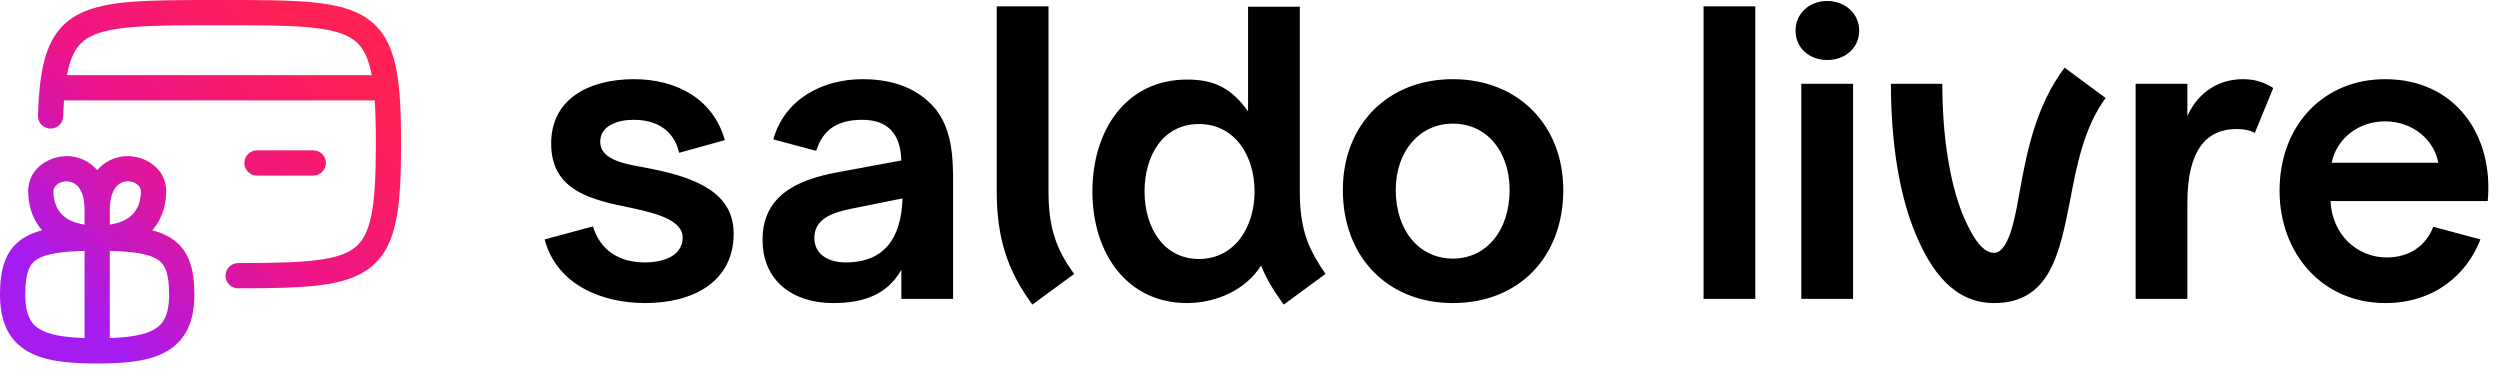 <svg width="186" height="28" viewBox="0 0 186 28" fill="none" xmlns="http://www.w3.org/2000/svg">
<path d="M47.995 22.548C44.772 22.548 41.406 21.179 40.522 17.813L44.116 16.843C44.658 18.64 46.084 19.524 47.966 19.524C49.307 19.524 50.79 19.068 50.79 17.67C50.79 16.444 49.022 15.902 46.997 15.474C44.03 14.875 41.007 14.219 41.007 10.682C41.007 7.288 43.916 5.891 47.168 5.891C50.362 5.891 53.072 7.374 53.928 10.426L50.533 11.367C50.134 9.684 48.851 8.914 47.139 8.914C45.913 8.914 44.658 9.37 44.658 10.54C44.658 12.052 46.94 12.251 48.337 12.536C52.017 13.249 54.584 14.447 54.584 17.385C54.584 20.951 51.589 22.548 47.995 22.548ZM62.924 19.524C65.834 19.524 67.06 17.67 67.146 14.761L63.324 15.531C61.898 15.816 60.586 16.301 60.586 17.699C60.586 18.954 61.669 19.524 62.924 19.524ZM56.735 17.841C56.735 14.647 59.159 13.392 62.297 12.822L67.06 11.937C67.003 9.998 66.09 8.914 64.151 8.914C62.297 8.914 61.213 9.656 60.728 11.224L57.534 10.369C58.361 7.402 61.156 5.891 64.18 5.891C65.948 5.891 67.716 6.318 69.028 7.516C70.939 9.171 70.911 11.823 70.911 13.905V22.234H67.06V20.066C66.005 21.949 64.208 22.548 61.983 22.548C59.017 22.548 56.735 20.922 56.735 17.841ZM79.919 20.38L76.81 22.662C74.956 20.152 74.157 17.699 74.157 14.248V0.471H78.008V14.248C78.008 16.872 78.55 18.526 79.919 20.38ZM93.34 14.248C93.34 11.567 91.857 9.228 89.204 9.228C86.523 9.228 85.154 11.567 85.154 14.248C85.154 16.9 86.552 19.268 89.204 19.268C91.857 19.268 93.34 16.9 93.34 14.248ZM81.275 14.248C81.275 9.684 83.785 5.919 88.32 5.919C90.402 5.919 91.657 6.604 92.855 8.287V0.5H96.706V14.276C96.706 17.3 97.476 18.697 98.617 20.38L95.508 22.662C94.909 21.835 94.224 20.808 93.825 19.753C92.656 21.635 90.374 22.548 88.32 22.548C83.871 22.548 81.275 18.868 81.275 14.248ZM108.094 22.548C103.274 22.548 99.908 19.154 99.908 14.134C99.908 9.285 103.245 5.891 108.094 5.891C112.943 5.891 116.308 9.313 116.308 14.134C116.308 19.125 113 22.548 108.094 22.548ZM103.844 14.134C103.844 17.186 105.612 19.239 108.094 19.239C110.604 19.239 112.315 17.129 112.315 14.134C112.315 11.281 110.633 9.199 108.094 9.199C105.612 9.199 103.844 11.253 103.844 14.134ZM130.596 22.234H126.745V0.471H130.596V22.234ZM134.017 22.234V6.233H137.867V22.234H134.017ZM133.589 2.268C133.589 0.985 134.644 0.072 135.956 0.072C137.24 0.072 138.324 0.985 138.324 2.268C138.324 3.609 137.24 4.465 135.956 4.465C134.644 4.465 133.589 3.609 133.589 2.268ZM148.358 22.548C145.392 22.548 143.68 20.18 142.539 17.442C141.313 14.562 140.686 10.625 140.686 6.233H144.508C144.508 10.084 145.049 13.563 146.048 16.016C146.59 17.271 147.36 18.811 148.358 18.811C149.585 18.811 150.041 15.417 150.269 14.219C150.782 11.367 151.467 7.859 153.606 5.035L156.658 7.288C155.061 9.456 154.49 12.365 154.006 14.961C153.236 18.84 152.522 22.548 148.358 22.548ZM169.13 6.547L167.761 9.884C167.361 9.684 166.962 9.599 166.392 9.599C164.167 9.599 162.741 11.167 162.741 15.046V22.234H158.89V6.233H162.741V8.629C163.625 6.689 165.251 5.891 166.877 5.891C167.818 5.891 168.502 6.147 169.13 6.547ZM177.443 9.028C175.503 9.028 173.848 10.283 173.477 12.108H181.406C181.122 10.454 179.552 9.028 177.443 9.028ZM169.599 14.191C169.599 9.256 172.936 5.891 177.443 5.891C182.72 5.891 185.542 10.112 185.087 14.961H173.393C173.506 17.499 175.417 19.154 177.556 19.154C179.297 19.154 180.495 18.269 181.036 16.872L184.545 17.813C183.546 20.409 181.122 22.548 177.47 22.548C172.735 22.548 169.599 18.811 169.599 14.191Z" fill="black"/>
<path d="M12.584 21.912C12.584 20.25 12.246 19.638 11.707 19.295C11.384 19.09 10.896 18.921 10.142 18.81C9.597 18.73 8.947 18.686 8.169 18.667V25.15C9.744 25.098 10.798 24.904 11.476 24.508C11.845 24.293 12.102 24.018 12.279 23.641C12.464 23.248 12.583 22.698 12.584 21.912ZM27.963 10.726C27.963 9.464 27.938 8.389 27.876 7.471H4.761C4.737 7.839 4.716 8.234 4.703 8.658C4.686 9.177 4.253 9.584 3.734 9.567C3.216 9.551 2.809 9.117 2.825 8.599C2.887 6.659 3.06 5.096 3.492 3.87C3.943 2.595 4.681 1.674 5.824 1.069C6.911 0.495 8.296 0.244 9.969 0.122C11.652 -0.001 13.752 3.78553e-07 16.319 4.05774e-07C19.098 4.05774e-07 21.332 -0.001 23.087 0.156C24.832 0.313 26.261 0.635 27.343 1.393C28.472 2.183 29.088 3.346 29.425 4.864C29.756 6.351 29.841 8.28 29.841 10.726C29.841 13.069 29.763 14.934 29.468 16.39C29.169 17.864 28.626 19.027 27.618 19.851C26.634 20.655 25.334 21.03 23.759 21.225C22.18 21.42 20.184 21.447 17.718 21.451C17.2 21.452 16.779 21.033 16.778 20.514C16.777 19.996 17.196 19.574 17.715 19.573C20.201 19.569 22.081 19.539 23.528 19.36C24.979 19.181 25.855 18.866 26.43 18.396C26.98 17.946 27.376 17.251 27.627 16.017C27.881 14.763 27.963 13.065 27.963 10.726ZM23.31 11.185C23.828 11.185 24.248 11.606 24.248 12.124C24.248 12.643 23.828 13.063 23.31 13.063H19.119C18.6 13.063 18.18 12.643 18.18 12.124C18.18 11.606 18.6 11.185 19.119 11.185H23.31ZM16.319 1.878C13.725 1.878 11.705 1.879 10.106 1.996C8.495 2.114 7.432 2.344 6.702 2.73C6.027 3.087 5.577 3.609 5.264 4.496C5.151 4.815 5.059 5.178 4.982 5.592H27.656C27.636 5.482 27.615 5.375 27.592 5.272C27.318 4.037 26.885 3.365 26.266 2.932C25.601 2.466 24.583 2.176 22.919 2.027C21.267 1.879 19.132 1.878 16.319 1.878ZM1.878 21.912C1.878 22.698 1.997 23.248 2.182 23.641C2.359 24.018 2.616 24.293 2.985 24.508C3.663 24.904 4.717 25.098 6.292 25.15V18.667C5.514 18.686 4.864 18.73 4.319 18.81C3.565 18.921 3.078 19.09 2.754 19.295C2.215 19.638 1.878 20.25 1.878 21.912ZM10.486 14.222C10.486 13.899 10.1 13.439 9.406 13.497C9.121 13.521 8.841 13.646 8.619 13.923C8.421 14.171 8.225 14.598 8.18 15.301L8.169 15.62V16.711C9.109 16.569 9.631 16.218 9.932 15.875C10.343 15.405 10.486 14.784 10.486 14.222ZM3.975 14.222C3.975 14.784 4.118 15.405 4.529 15.875C4.83 16.218 5.352 16.569 6.292 16.711V15.62C6.292 14.724 6.068 14.206 5.842 13.923C5.621 13.646 5.34 13.521 5.056 13.497C4.361 13.439 3.975 13.899 3.975 14.222ZM12.364 14.222C12.364 15.057 12.157 16.184 11.345 17.112C11.339 17.119 11.332 17.125 11.325 17.132C11.841 17.266 12.307 17.451 12.716 17.711C14.099 18.591 14.461 20.077 14.461 21.912C14.461 22.873 14.318 23.72 13.978 24.441C13.631 25.179 13.102 25.734 12.422 26.131C11.13 26.884 9.318 27.045 7.231 27.045C5.143 27.045 3.331 26.884 2.039 26.131C1.359 25.734 0.829 25.179 0.482 24.441C0.143 23.72 2.39277e-05 22.872 0 21.912C0 20.077 0.362 18.591 1.745 17.711C2.153 17.451 2.62 17.266 3.134 17.132C3.128 17.125 3.121 17.119 3.115 17.112C2.303 16.184 2.097 15.057 2.097 14.222C2.097 12.447 3.808 11.508 5.211 11.625C5.941 11.686 6.674 12.013 7.231 12.658C7.787 12.013 8.52 11.686 9.25 11.625C10.653 11.508 12.364 12.447 12.364 14.222Z" fill="url(#paint0_linear_9282_783)"/>
<defs>
<linearGradient id="paint0_linear_9282_783" x1="25.407" y1="5.264" x2="6.899" y2="24.516" gradientUnits="userSpaceOnUse">
<stop stop-color="#FF2055"/>
<stop offset="0.5" stop-color="#EC148A"/>
<stop offset="1" stop-color="#A51CF1"/>
</linearGradient>
</defs>
</svg>
